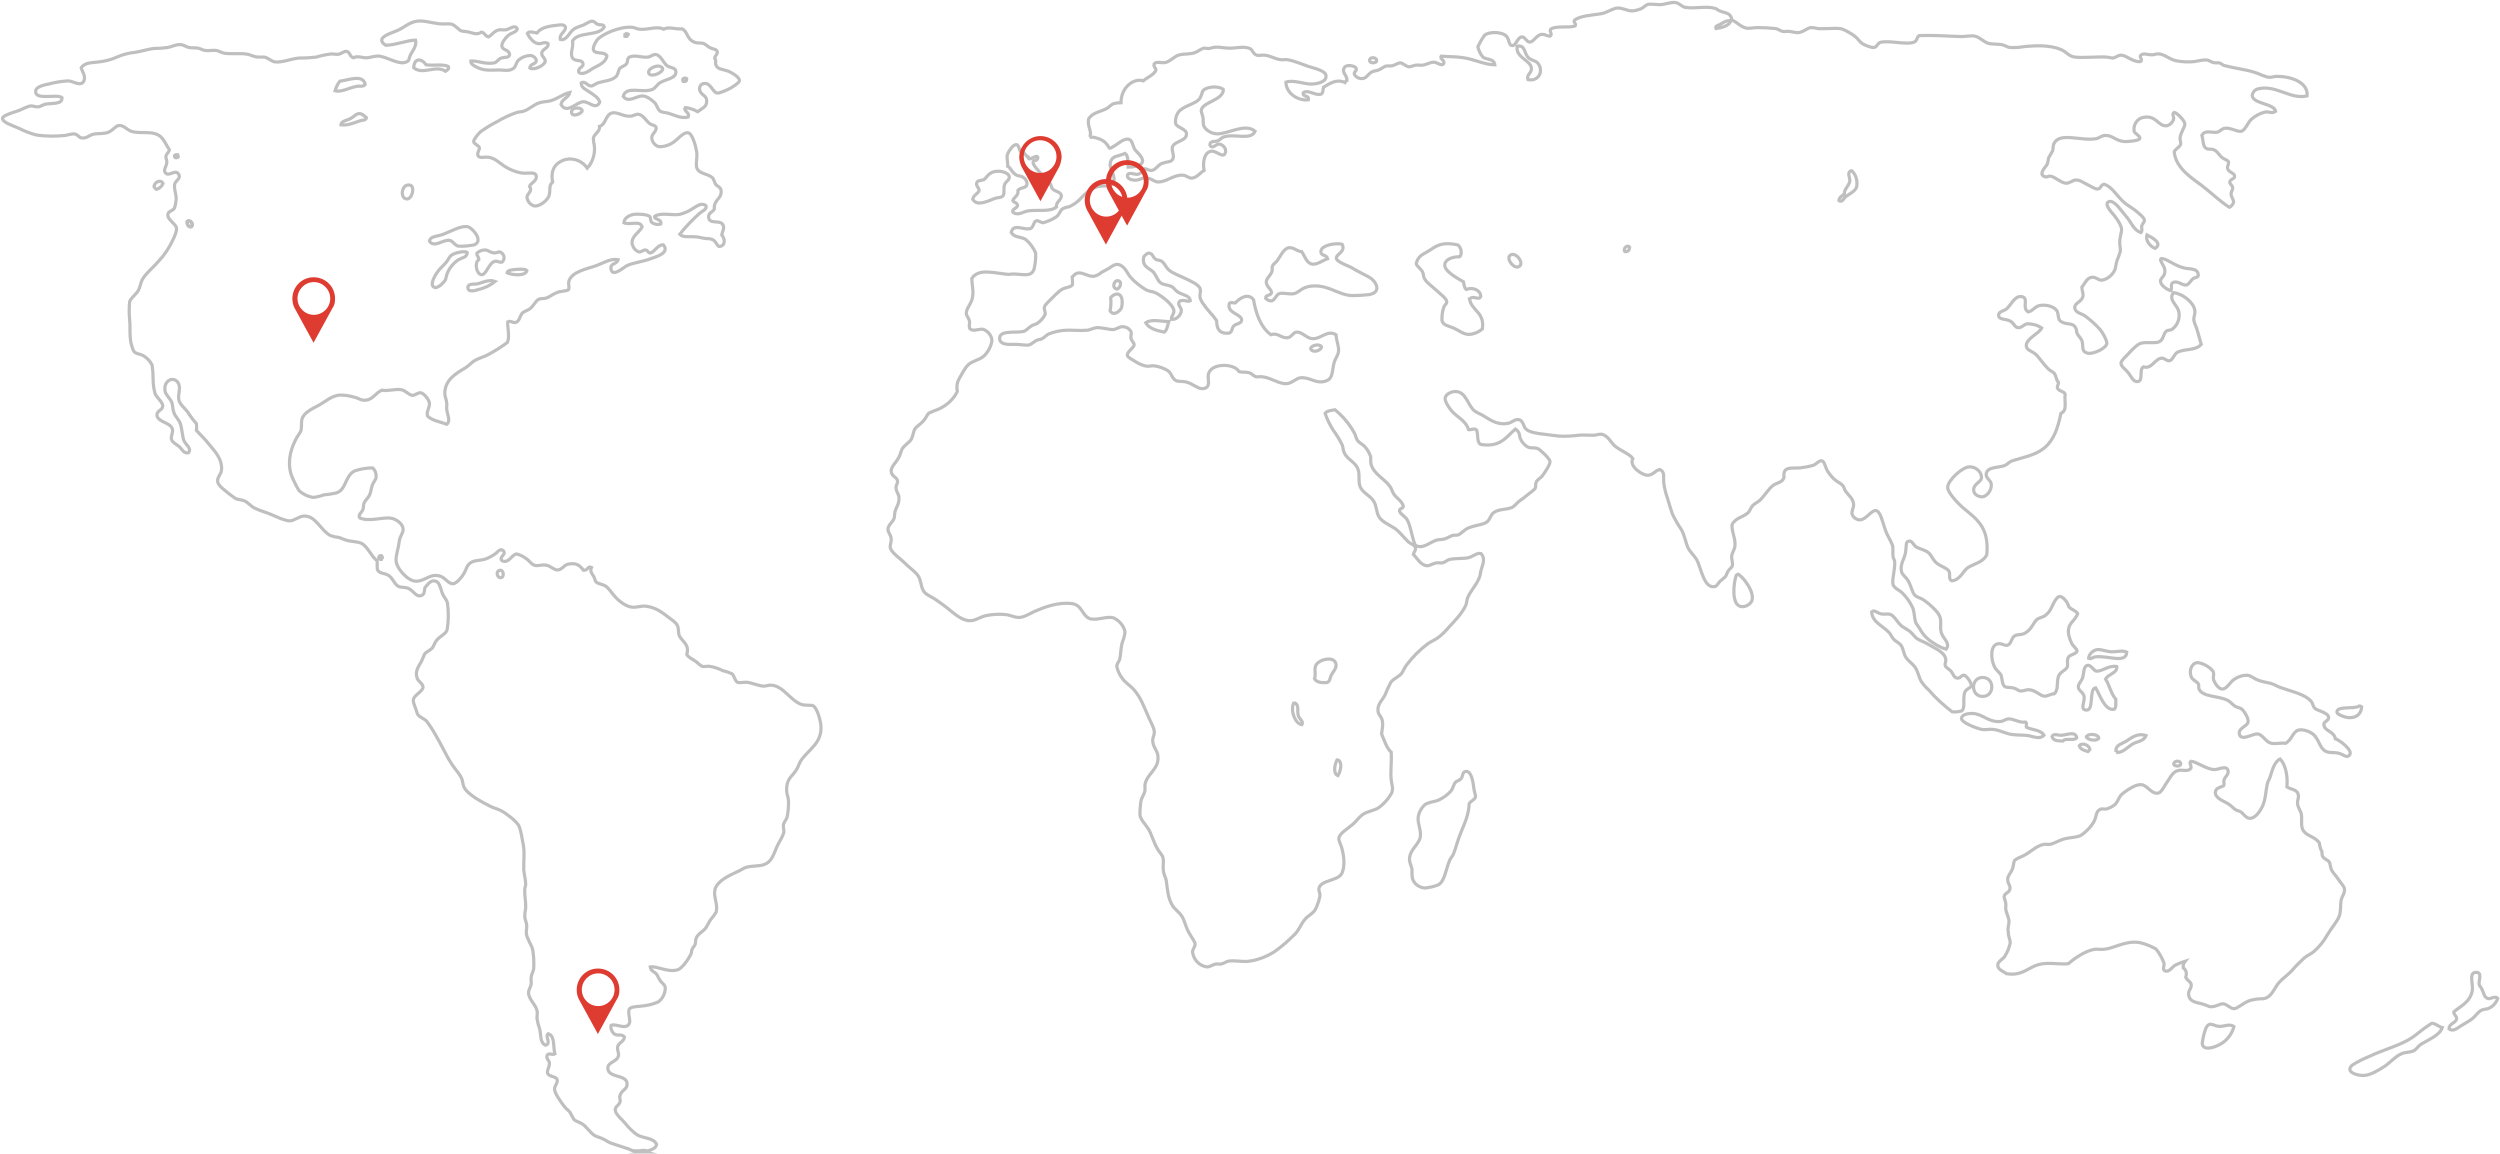 <?xml version="1.0" encoding="utf-8"?>
<!-- Generator: Adobe Illustrator 24.0.1, SVG Export Plug-In . SVG Version: 6.00 Build 0)  -->
<svg version="1.1" id="Layer_1" xmlns="http://www.w3.org/2000/svg" xmlns:xlink="http://www.w3.org/1999/xlink" x="0px" y="0px"
	 viewBox="0 0 779 359.5" style="enable-background:new 0 0 779 359.5;" xml:space="preserve">
<style type="text/css">
	.st0{opacity:0.5;}
	.st1{fill:none;stroke:#7F7F7F;stroke-miterlimit:10;}
	.st2{fill:#DF3C31;}
</style>
<g class="st0">
	<path class="st1" d="M775.5,311.2c0.9-0.1,2.1-0.9,2.8-0.1c-0.5,1.4-1.5,2.5-2.8,3.1c-0.6,0.3-1.4,0.2-2.1,0.5
		c-1.2,0.5-1.9,1.8-3,2.7s-2.4,1.5-3.5,2.2s-2.5,2-3.8,1c0.1-1.8,2-1.7,2.4-3.1c0-1-0.9-1.2-0.9-2.2c2.1-1.8,5.3-3.1,5.8-6.9
		c0.2-1.7-1.1-5.2,0.9-5.4c2.4-0.2,1,2.4,1.2,3.7c0.1,0.5,0.6,0.9,0.9,1.6C774.1,309.7,774,310.9,775.5,311.2z"/>
	<path class="st1" d="M761,320.2c-0.8,2.5-4.5,3.8-6.9,5.4c-0.7,0.5-1.3,1.6-2.2,1.9c-1.2,0.5-2.5,0.3-3.7,0.9
		c-2,0.9-3.5,2.8-5.2,3.9s-4.3,2.7-6.3,2.8c-2.2,0.2-6.3-1.2-3.6-3.3c1.6-1,3.2-1.8,4.9-2.5c4.3-2.1,10.2-3.6,13.8-6.1
		c2-1.5,3.8-3,5.7-4.2C758.3,318.4,759.9,320,761,320.2z"/>
	<path class="st1" d="M735.1,220c0.5-0.1,0.5,0.2,0.8,0.3c-0.2,2.1-1.5,3.5-4.2,3.3c-1.2-0.1-3.4-1-3.5-1.6
		C727.9,219.8,733.7,221.1,735.1,220z"/>
	<path class="st1" d="M727.7,230.2c1.1,0.3,5.9,3.7,4.3,5.2c-0.8,0.9-1.9-0.4-3.3-0.7c-1.8-0.4-3.2,0.1-4.5-0.9
		c-1.4-1.1-1.8-3.6-3.3-4.9c-1.2-1-2.7-1.5-4.2-1.5c-2.4,0.3-2.3,3-4.5,4.2c-2-0.2-3.3,0.4-4.8-0.1s-2.4-2.6-3.9-2.8
		s-5.1,2.4-5.7,0.1c-0.5-1.9,2.5-2.5,2.7-3.8s-1.2-3.3-1.8-3.9s-1.5-0.6-2.2-1s-1.4-1.3-2.2-1.8c-3.1-1.6-7.9-1-9.1-3.6
		c-0.2-0.5,0.1-1-0.2-1.6s-1.5-1.1-2-1.8c-1.1-1.8-0.3-4.5,1.5-4.8c1.6-0.2,4.9,1.8,5.2,3c0.2,0.6-0.1,1.4,0,2.1
		c0.2,0.9,1.5,3.1,2.7,3.1c1.5,0.1,2.5-2.3,3.9-3.1c1.2-0.8,2.5-1.2,3.9-1.2c1.3,0.1,2.1,1.1,3.6,1.6c1,0.4,2.4,0.6,3.6,0.9
		s2,0.9,3.1,1.3c3.6,1.3,7.8,2.1,9.7,4.4c0.5,0.6,0.5,1.6,1.2,2.2s4.1,1.3,4.2,2.7c0.1,1.1-1.4,1.2-1.5,2.2
		C724.2,227.9,727.2,227.7,727.7,230.2z"/>
	<path class="st1" d="M696.1,319.9c-0.6,2.1-1.9,4-3.8,5.2c-1.3,0.9-5.7,2.8-6.1,0.1c0.2-1.7,0.6-3.4,1.2-4.9
		c1.1-2.1,2.2-0.7,3.9-0.5S694.7,318.8,696.1,319.9z"/>
	<path class="st1" d="M684.4,102.1c0.6,1.8,1,3.6,1.5,5.2c-1.7,2-4.9,1.3-7.3,2.4c-1.1,0.5-1.5,2.4-2.5,2.7
		c-0.9,0.2-1.6-0.8-2.4-0.8c-2.2,0-3.2,3.6-5.8,2.7c-1.5,0.9,0.1,4.3-1.8,4.6c-1.3,0.2-2-1.5-2.8-2.6c-1-1.3-2.3-2-2.4-3
		s2.2-2.8,2.8-3.6c0.8-0.9,2.5-2.6,3.6-2.8c2-0.4,4,0.2,5.5-0.4c1.3-0.6,1.4-2.6,2.1-3.2s1.3-0.3,1.8-0.6c1.9-1.3,2.8-3.8,2.1-6
		c-0.5-1.7-3.3-3.5-1.5-5.5c2.7,0.3,6.2,2.9,6.6,5.5c0.2,1-0.4,2.1-0.3,3.1C683.8,100.7,684.1,101.4,684.4,102.1z"/>
	<path class="st1" d="M685,85.8c-0.3,0.8-1,0.6-1.6,1s-1.3,1.8-2.1,2c-1.2,0.2-2.5-1.2-3.8-0.9c-1.4,0.3-0.6,1.4-1,2.7
		c-1.2-0.3-3.2-1.6-3.3-3c0-0.9,1.1-1.4,1.3-2.4c0.4-1.7-0.7-2.6-1.3-4.2c0-0.2,0.1-0.3,0.2-0.4c1.5-0.3,4.3,2.4,7.6,3
		C683.1,83.9,684.9,83.7,685,85.8z"/>
	<path class="st1" d="M679.5,237.8c0.2,1.2-2,1.1-2.2,0.3C677.3,237.1,679.2,236.8,679.5,237.8z"/>
	<path class="st1" d="M669,73.2c1.5,0.8,5.1,2.6,2.5,4.2C670,76.8,668.4,74.9,669,73.2z"/>
	<path class="st1" d="M662.1,231.2c1.7-0.9,3.6-3,6.6-2c-0.7,1.9-2.9,1.8-4.3,2.7s-2.7,2.4-4.5,2.6c-0.1-0.3-0.3-0.5-0.6-0.6
		C659.3,232.2,660.9,231.9,662.1,231.2z"/>
	<path class="st1" d="M658.1,203.1c1.8,0,3.4-0.5,4.6,0.1c-0.2,3.8-6,0.9-9.9,1.5c-0.8,0.1-1.1,0.8-2,0.4c0.2-1.4,1.4-2.5,2.8-2.7
		C654.8,202.3,656.5,203.1,658.1,203.1z"/>
	<path class="st1" d="M659.6,207.7c0.2,2.1-2.7,2.3-3.5,3.9c1.2,1.9,1.7,4.6,3.2,6.3c-0.1,1.1,0.2,2.6-0.5,3.1
		c-3,0.6-4.6-4.8-5.8-6.7c-2.3,0.4-0.2,7.8-3.3,6.9c-1.5-0.4,0-2.6-0.3-4.2c-0.3-1.4-1.7-1.7-1.8-2.9c-0.1-0.9,1-1.9,1.3-2.8
		c0.5-1.4,0.2-4,1.8-4c0.8,0,1.9,1.7,2.4,1.8C654.9,209.4,657,207.2,659.6,207.7z"/>
	<path class="st1" d="M654,230c-0.6,1.1-3.6,0.6-3.9-0.4C650.7,228.4,653.8,228.7,654,230z"/>
	<path class="st1" d="M651.2,233.6c-0.2,0.2-0.4,0.4-0.6,0.6c-1.1-0.4-2.3-0.6-2.7-1.8C648.7,231.2,651.2,232.2,651.2,233.6z"/>
	<path class="st1" d="M647.1,229.9c-0.8,1.1-3.4-0.1-4.3,1c-1.6,0-3.1-0.1-3.4-1.4c0.5-1.1,1.9-0.3,3-0.4
		C644.2,229,646.7,227.7,647.1,229.9z"/>
	<path class="st1" d="M626,287.2c0-1.3-0.8-2.5-1-3.9c-0.1-0.5,0.1-1.2,0-1.8c-0.1-0.9-0.6-1.7-0.5-2.2c0.2-1,1.4-1.1,1.7-2
		c0.5-1.4-0.6-1.6-0.6-3.3c0-1.2,0.9-1.8,1.5-3.3c0.3-0.7,0.3-2,0.6-2.5s2-1.2,2.7-1.5c2.3-1.1,4.1-3.2,6.5-3.6
		c0.6-0.1,1.4,0.1,1.8,0c1.4-0.2,3.1-1.4,4.9-1.8s3.4-0.3,4.8-1c1.7-1.1,3.2-2.7,4.2-4.5c0.7-1.6,0.5-3,1.8-3.6
		c0.6-0.3,1.3,0,1.9-0.1c1-0.3,1.9-0.7,2.7-1.4c1-0.9,1.2-2.5,2.4-3.4c1.1-0.9,2.2-1.6,3.4-2.2c0.7-0.4,1.6-0.6,2.4-0.6
		c2.1,0.2,3.1,3.1,5.4,2.6c0.8-0.2,1.7-1.9,2.4-3c1.1-1.5,1.9-3.6,3.7-4c1.5-0.4,3.2,0.6,4-0.8c0.2-0.9-0.7-1.5,0-2.1
		c1.7,0.1,4.7,2.5,7.3,2.6c1.4,0,4.1-1.6,4.3,0.6c0.1,1-1.1,1.7-1.3,2.7c-0.2,0.7,0.3,1.1-0.2,1.8c-1.2,0.5-2.5,0.7-2.5,2.1
		c0,1.7,2.4,2.5,3.9,3.4c1,0.6,1.9,1.6,2.4,1.9s1.2,0.4,1.5,0.6c1,0.6,1.7,2.1,3,2.1c1.5,0,3-1.9,3.9-3.8c1-2.2,1-4.8,1.5-7
		c0.2-0.8,0.7-1.5,0.9-2.2c0.6-2,1.4-4.8,3.1-5.5c1.8,1.9,2.4,5.6,2.1,8.7c1.2,0.9,3.3,0.6,3.6,2.7c0.1,0.7-0.4,1.6-0.3,2.4
		c0.1,1.3,1,2.4,1.2,3.4c0.3,2-0.3,3.6,0.6,5.1c1.2,1.8,3.5,1.8,5,3.8c0.1,0.9,0.3,1.9,0.8,2.7c0.1,0.5,0,1.2,0.2,1.5
		c0.5,1,1.8,1.1,2.2,2c0.2,0.4,0.2,1.2,0.5,2c0.4,1.1,1.4,1.9,2.1,3s1.8,2.2,2,3c0.3,1.5-0.8,2.5-1,3.7c-0.3,1.5,0,3.4-0.6,5
		c-0.7,1.8-2.4,3.6-3.7,5.8c-1.1,2-2.5,3.7-4.2,5.2c-0.9,0.8-2.1,1.2-3,2c-1.4,1.3-2.7,2.6-3.9,4c-1.3,1.4-3,2.5-4,3.7
		c-1.5,1.8-2.3,4.7-4.9,5c-1.5,0-2.9,0.2-4.3,0.6c-2.2,0.9-3.7,2.5-4.8,2.5s-2.2-1.4-3.3-1.5s-2.1,0.9-3.9,0.9
		c-0.7,0-1.1-0.4-2.1-0.7c-2.1-0.7-4.5-0.6-4.8-3c-0.2-1.3,0.8-1.9,0.8-3s-1.2-1.4-1.7-2.4c0.3-1,0.3-2.3-0.8-3
		c-0.1-0.8,0.1-1.5,0.6-2.1c-1,0.3-2,0.7-3,1.2c-1.1,0.6-1.9,2.2-3.1,1.9c-1.2-0.4-0.3-1.6-0.5-2.5c-0.6-1.6-1.4-3.1-2.5-4.4
		c-1.6-0.9-3.3-1.6-5.1-2c-4.6-0.7-7.6,1.8-11.2,2.1c-0.9,0.1-2-0.1-2.8,0c-3,0.5-6.4,2.9-8.2,4.5c-3.1,0.3-6.2-0.6-9.4,0.3
		s-5,3.6-9.9,2.8c-1-0.8-2.7-1.2-2.7-2.7c0-1.1,1.7-1.9,2.2-2.7c0.8-1.3,1.4-2.7,1.7-4.2c0-1-0.7-2.2-0.6-3.4
		C625.5,289.2,626,288.2,626,287.2z"/>
	<path class="st1" d="M623.5,224.8c0.8-0.1,1.4-0.7,2.2-0.8c1.7-0.1,3.5,1.3,5.5,1c0.5,0.5,0.1,0.9,0.2,1.6c1.8,0.9,4.6,0.8,5.5,2.5
		c-1.3,1.4-3.3,0.4-4.9,0.1c-1.5-0.2-3.1-0.1-4.8-0.3c-2.1-0.2-4-1.4-6-1.6c-1.2-0.2-2.5,0.2-3.6,0c-1.3-0.2-6.4-2.1-6.4-3.4
		s2.3-1.8,4.3-1.5C618.2,222.9,620,225.2,623.5,224.8z"/>
	<path class="st1" d="M627.5,214.4c-1.1-0.3-2.2-0.1-2.7-0.4c-1-0.6-0.9-2.4-1.2-3.4s-1.6-1.6-2.2-3c-1-2-1.4-6.6,1.2-7
		c1-0.2,2.1,0.6,2.8,0.5c1.4-0.4,1.2-2.2,2.4-3c0.7-0.4,1.9-0.3,2.8-0.6c1-0.5,1.8-1.2,2.4-2.1c0.6-0.8,1.1-2,1.9-2.5
		s1.8-0.6,2.5-1.2c2-1.5,2-3.6,3.6-5.4c1.3-1.5,3.4,1.5,3.6,2.7c0.8,1,2.2,1.2,2.8,2.2c-0.9,2.6-3.4,2.9-2.8,6.6
		c0.2,0.9,0.5,1.7,0.9,2.6c0.4,0.9,1.7,1.8,1.7,2.4c-0.1,1.1-2.4,1.1-2.8,2.2s0,1.2-0.2,2.8c-0.6,1.2-2.3,1.5-2.8,3
		c-0.6,1.8,0.1,4.1-1.3,5.4c-1-0.1-2.1,0.9-3.3,0.7s-2.6-1.9-4.7-2c-0.8,0-1.7,0.5-2.5,0.4C629,215.3,628.5,214.7,627.5,214.4z"/>
	<path class="st1" d="M617.8,211.1c3.8,0,3.8,5.9,0,5.9S614,211.1,617.8,211.1z"/>
	<path class="st1" d="M612.2,210.4c1,0.8,1.7,1.8,2.1,3c0,1.1-1.6,1-2.1,2.4c-0.7,2.2,0.3,4.6-0.9,5.7c-1,0.3-2,0.4-3,0.3
		c-2.6-2-5.1-4.2-7.2-6.7c-0.9-0.8-1.7-1.7-2.4-2.7c-0.8-1.4-1-3-1.9-4.4c-0.8-1.2-2.2-2-3-3.3c-0.6-1-0.7-2.4-1.3-3.4
		s-1.7-1.3-2.4-2.1c-0.5-0.5-0.8-1.2-1.2-1.8c-1.9-2.3-5.5-3.4-5.7-6.7c0.8-0.9,1.6,0.3,3,0.6c0.9,0.2,2-0.1,2.7,0.1
		c1.4,0.4,2.3,2.6,3.7,3.7c0.8,0.6,1.9,1.1,2.7,1.8s1.5,1.8,2.2,2.2c1,0.6,2.3,1,3.6,1.8c1.7,1.1,4.8,2.2,5.2,4.5
		c0.1,0.6-0.3,1.5-0.2,1.9c0.2,0.8,1.2,1.1,1.8,1.8c0.7,0.8,0.9,2.1,2,2.2S611.1,210.2,612.2,210.4z"/>
	<path class="st1" d="M541.5,178.9c1.3,0.4,5.6,5.7,4.3,8.5c-0.7,1.1-2,1.8-3.3,1.6c-3-0.5-2.4-7.1-1.5-9.7
		C541.2,179.2,541.3,179,541.5,178.9z"/>
	<path class="st1" d="M441.9,254.7c0.2-1.5,0.9-2.8,2-3.9c1.4-1,3.2-0.9,4.6-1.6c1.4-0.7,2.6-1.6,3.6-2.7c0.7-0.9,0.8-2,1.4-2.7
		c0.4-0.5,1.3-0.6,1.8-1.2s0.3-1.5,1-2.1c2.1-0.9,2.7,2.9,3,5.5c0.2,0.7,0.3,1.4,0.5,2.1c-0.2,1.2-1.5,1.4-2,2.3
		c-0.1,3.3-1.4,6.1-2.5,8.8c-1,2.3-1.6,4.9-2.4,6.9c-0.3,0.7-0.9,1.3-1.2,2c-1.1,2.5-1.5,6.5-3.5,7.6c-1.3,0.5-2.8,0.9-4.2,1
		c-1.8-0.1-3.4-1.3-3.9-3c-0.1-0.9-0.2-1.8-0.1-2.7c-0.2-1.2-0.9-2.2-0.8-3.6c0.3-3,3.3-4.5,3.4-7
		C442.8,258.5,441.7,256.6,441.9,254.7z"/>
	<path class="st1" d="M369.7,41.6c0.2,2.5-3.8,2.2-4.4,4.3c-0.2,1,0.5,2.3,0.3,3.2c-0.3,1.6-1.8,1.1-3.7,1.9c-1,0.4-1.9,2-3,2.1
		s-1.6-0.6-2.2-0.5c-1,0.2-0.7,1.4-2.1,1.7c-1.1,0.2-3.2-1-3.3,0.5c-0.1,1,1.8,1.5,3,1.3c0.9-0.1,1.6-0.7,2.5-0.7
		c1.8,0,2.9,1.3,4,1.3c2.6,0.1,5.1-2.4,7.8-2.1c1.2,0.1,1.9,1,2.8,0.9c1.5-0.1,2.7-1.8,3.8-2.4c-0.5-2.5,0-5.8,2.4-6
		c1.6-0.1,4,2.8,4.3,0c0.1-1.2-1.3-2.3-2.2-2.2s-2,1.7-2.7,0.3c0-1.4,1.5-1,2.4-1.3c0.6-0.2,1.1-0.9,1.8-1.2
		c3.6-1.2,8.5,1.2,9.9-1.8c-3.2-2.7-8.5,1-12.1,0.8c-1.5-0.1-3.5-1.2-4-2.7c-0.1-0.7-0.1-1.3-0.1-2c-0.1-1-0.6-2-0.6-2.5
		c0.1-2.7,6.9-3.2,6.9-6.6c-1.3-1.2-5.1-1-6.3,0.3c-0.4,0.5-0.4,1.4-1,2.4c-1.3,2-5.7,2.3-7,4.8c-0.5,0.9-0.7,2-0.6,3
		C366.5,39.7,369.6,40.1,369.7,41.6z"/>
	<path class="st1" d="M334.1,188.1c-4.3-0.6-8.7,1.1-11.7,2.4c-1.7,0.8-3.4,1.9-4.9,1.9s-2.8-0.8-4.2-0.9c-2-0.2-3.9-0.1-5.9,0.3
		c-1.7,0.3-3.3,1.5-4.8,1.6c-2.9,0.2-5.7-2.6-7.5-4c-1.1-0.9-2.2-1.6-3.3-2.4s-2.6-1.4-3.5-2.2c-1.2-1.1-1.2-3.1-1.8-4.6
		c-0.7-1.8-3-3.1-4.6-4.8c-1.3-1.3-4.2-3.2-4.5-4.8c-0.1-0.8,0.4-1.8,0.3-2.7c-0.1-1.3-1.1-2.1-1-3c0-1.3,1.6-2.3,1.9-3.4
		c0.2-0.6,0.1-1.4,0.3-2.1c0.4-1.5,1.4-2.4,1.2-4.6c-0.1-0.9-0.9-1.7-0.9-2.9c0-0.8,0.5-1.2,0.5-1.9c-0.1-1.3-1.8-1.5-2-3
		s1.5-2.8,2.4-4.5c0.4-0.8,0.7-2,1-2.6c0.8-1.3,2.2-1.9,2.9-3.1c0.5-0.9,0.6-2.3,1-3c0.5-0.9,1.6-1.4,2.7-2.6c0.9-1,1.2-2.1,1.8-2.5
		c0.9-0.4,1.8-0.8,2.7-1.1c2.6-1.1,4.8-3,6.1-5.6c-0.4-2.4,0.2-3.4,1.2-5.1s1.6-3,3.1-3.9c1.9-1,3.6-1.2,4.9-3.1
		c0.8-1.1,1.4-2.4,1.6-3.7c-0.1-1.7-1.3-3.1-2.8-3.6c-1.4-0.2-3.4,1-4.2-0.4c-0.2-0.5,0.1-1.6,0-2.1c-0.2-1-1-1.7-1-2.4
		c-0.1-1.4,1.4-2.9,1.8-4.5c0.6-2.2,0-3.9-0.1-6.4c2.1-3.3,6.8-1.7,11.4-1.3c0.7,0,1.5-0.2,2.2-0.1c2.8,0.1,4.9,0.9,5.8-1.5
		c0.4-1.7,0.6-3.4,0.5-5.1c-0.7-1.6-1.8-3.1-3.1-4.2c-1.5-0.9-3.6-0.5-4.5-2.2c0.7-3,4-0.5,6-1.2c1-0.4,0.9-2.1,1.8-2.4
		c0.6-0.2,1.4,0.6,2.2,0.6c1.4-0.4,2.8-1,4-1.8c1-0.7,1.2-2,2.1-2.6c0.6-0.3,1.3-0.5,2-0.6c1.4-0.6,2.7-1.6,3.7-2.7
		c1.2-1.5,3.8-3.3,5.3-3.6c2-0.4,4.5,0.4,4.9-1.8s-1.8-3.7-1-6c0.6-1.8,2.2-1.5,4.5-2.5c1.1,0.8,0.8,3,0.9,4.3
		c1.4,0,4.2-0.4,4.5-1.7c0.3-1.5-2-3.1-2.5-4s-0.7-2.8-1.8-3c-1.8-0.4-3.6,1.9-5.8,2.8c-0.5,0.2-0.6-2-3.6-3s-2,0-2.4-0.5
		c-0.5-0.7,0-0.5-0.1-1.4c-0.2-1.2-0.9-2.5-0.6-4.2c1.1-2,3.8-2.3,5.7-3.3c0.7-0.4,1.3-1.2,2.1-1.5c0.8-0.2,1.5-0.3,2.3-0.3
		c0-4.8,4-7.8,7-6.8c0.3-0.3-0.4,0.2,0-0.1c1.3-1,3-1.7,3.8-3c0.4-0.8-0.7-1-0.5-2.1c0.5-1,2.4-0.3,3.4-0.5c1.5-0.2,2.9-2,4.5-2.4
		s3.5-0.1,5.1-0.8c0.9-0.4,1.8-1.2,2.7-1.3c0.3,0,1.2,0.2,1.6,0.1s1.2-0.4,2-0.4c1.1-0.1,2.5,0.3,3.9,0.3c2.4,0.1,4.6-0.7,6.6,0.1
		c1,0.4,0.9,1.6,2.2,2.1c0.7,0.2,1.6-0.1,2.5,0c1.5,0.1,3,1.1,4.9,1.4c0.7,0.1,1.4-0.1,2.1,0c2.1,0.3,4.5,1.4,6.6,2.1
		c1.8,0.6,5.5,1.3,5.5,3c0.1,2-3.2,2.5-4.6,2.5c-2.4,0-5.5-1.4-7.9-0.6c0,3.4,3.7,5.9,7,5.5c0.3-1.6-1.9-0.7-1.6-2.2
		c1.5-1.1,3.3,0.8,5.4,0.5c0.8-0.2,0.7-1.4,0.9-2.2c1.8-1.1,4-2.7,6.7-1.5c0.1-0.3,0.3-0.5,0.6-0.6c0.2-1.6-1.8-2.5-0.8-4
		c0.5-1.1,3.3-0.7,3.7,0.2c0.2,1-0.7,0.9-0.6,1.8c0.4,0.9,1.4,1.4,2.4,1.4c1.5-0.1,1.8-1.4,3.1-2.1c0.5-0.3,1.4-0.3,2.1-0.6
		s1.6-1,2.2-1.2c0.5-0.1,1.2,0,2-0.1c0.9-0.2,1.8-0.9,2.5-0.9c0.9,0,1.5,1,2.7,1.2c0.6,0.1,1.3-0.4,2.2-0.5c0.7-0.1,1.5,0.1,2.1,0
		c1.4-0.2,2.4-1,3.6-0.9c0.8,0,2.3,1.2,2.8,0.6c1-1-1.3-1.7-0.6-2.5c2.3,0.2,4.7,0.1,7,0.5c3.4,0.5,6.6,2.2,9.7,2.2
		c-0.3-2.1-2.7-1.5-3.7-2.4c-0.8-0.9-1.3-2-1.6-3.2c0.6-1.3,1.3-2.5,2.1-3.6c1.3-1.2,5.6-1.2,6.9,0.4c0.9,1.1,0.6,2.9,1.8,2.8
		c1.1,0,1.6-2.6,2.9-2.7c1-0.1,1.5,1.7,2.5,1.6c1.2,0,2.1-2.3,3.8-2.4c0.9,0,1.2,0.4,2.5,0.6c0.9-0.6-0.3-1.4,0.2-2.2
		c1.7-1.2,5.5-0.3,7.6-1c0.6-0.7-0.8-1.2-0.1-1.9c1.9-1.3,5-1.4,8.1-1.9c1.9-0.3,3.7-1.7,5.2-1.8s3.1,0.9,4.5,0.9
		c0.9,0,1.8-0.3,2.7-0.6c0.8-0.3,1.4-1.1,2.2-1.4c1.3-0.3,3,0.2,4.5,0s3-0.8,4.2-0.6s2,1.3,3,1.5c3.2,0.5,6.4-0.5,9.3,0.3
		c0.5,0.1,1,0.7,1.7,0.9c1.9,0.7,3.2,0.5,3.6,2.8c1.5,0.5,2.4,1.9,4.2,2.4c1.2,0.3,2.4-0.1,3.8-0.1c1.9,0,3.7,0.1,5.5,0.3
		c0.9,0.1,1.6,0.8,2.4,0.9c0.6,0.1,1.4-0.1,2.1,0c0.8,0.2,1.7,0.3,2.5,0.4c1.6-0.1,2.8-1.4,4-1.6c0.8,0,1.5,0.1,2.2,0.3
		c2.5,0.2,5.4-0.3,7.5,0.1c1.5,0.6,2.9,1.4,4.2,2.4c0.9,0.7,1.4,1.7,2.2,2.2s2.8,1.3,3.6,1.2c1-0.1,1-1.2,2-1.6
		c3-0.7,8.2,0.9,10.6-0.1c0.9-0.4,0.7-1.4,1.5-2c4.5-0.2,9,0.2,13.2,0.3c1.5,0,3-0.4,4.3-0.1s2.6,1.7,4,2.2c1,0.3,2.7,0.2,4.2,0.4
		c1,0.2,1.8,0.8,2.5,0.9c1.6,0.1,3.1,0,4.7-0.3c3.4-0.3,7.8-0.5,11.2,0.9c1.8,0.7,2.5,2.2,4.5,2.4c2.8,0.3,7.1-0.2,9.9,0
		c0.6,0.1,1.2,0.2,1.8,0.3c1-0.1,1.5-0.9,2.7-0.9c1.5,0,3.8,2.3,6,2c0.9-0.6-0.7-1.5,0.2-2.1s2,0,3.3,0c0.7,0,1.6-0.4,2.2-0.3
		c1.7,0.1,3.2,1.6,5.2,2.1c1.9,0.4,3.9,0.5,5.8,0.3c1.4-0.2,2.7-0.6,4-0.5c0.7,0.1,1.2,0.6,2,0.8s1.3,0,1.8,0.1s1,0.6,1.5,0.8
		c2.8,0.8,6.5,1.2,9.4,2.1c1.7,0.5,3.5,1.6,4.9,1.6c0.7,0,1.3-0.3,2.2-0.3c4.5,0,9.8,1.9,9.4,6.1c-5.3,1.2-9.7-3.6-15.3-2.2
		c-1,0.2-1.7,1.1-1.8,2.1c0.2,2.6,6.8,2.4,7.3,4.9c-1.1,0.8-2.3,0-3.2,0.2c-1.7,0.4-3.2,1.2-4.5,2.4c-1,1-1.9,3.4-3,3.6
		c-1.3,0.3-3.4-1.3-5.4-0.9c-0.7,0.2-1.5,1.1-2.1,1.2c-1.7,0.3-3.8-0.9-4.8,1c0.5,1.4,0.2,3.3,1.3,4c0.7,0.5,1.7,0.1,2.5,0.5
		c1,0.4,1.6,1.7,2.5,2.4c0.7,0.6,1.5,0.6,2,1.3c0.1,1.1-0.4,1.2-0.3,2c0.2,1.3,2.2,1.5,2.2,2.4c0.1,1.1-1.2,0.8-1.5,1.9
		c-0.1,0.7,0.8,0.9,0.9,1.8c0.1,0.6-0.5,1.2-0.5,2c0.1,1,0.8,1.7,0.8,2.5c-0.2,0.7-0.7,1.3-1.3,1.6c-2.9-1.8-5.5-4.4-8.5-6.7
		s-8.2-5.4-8.7-10.5c0-0.8,1.7-1.4,2-2.5c0.1-0.5-0.2-1.1-0.2-1.8c0.1-1.8,1.6-3.5,1.5-4.5s-2.2-3.3-3.3-3.6c-0.9,0.5,0,1.4-0.2,2.1
		c-0.3,1.1-1.2,1.9-2.2,2.1c-2.8,0.2-3.2-3.7-7.7-2.5c-1.7,0.6-2.7,2.4-2.4,4.2c0.1,0.7,1.9,1.4,1.8,2.2s-4.1,1.1-5,1
		c-2.4-0.2-3.7-2-5.8-1.9c-1.1,0-2,0.9-2.8,1c-4.7,0.9-11.7-2.3-13.3,1.8c-0.2,0.6-0.1,1.3-0.3,2c-0.4,0.7-0.8,1.4-1.2,2.1
		c-0.2,0.5-0.2,1.4-0.5,2.1s-3.1,3.2-0.6,3.9c0.6,0.2,0.9-0.3,1.7-0.2c1.3,0.2,3.4,2.2,4.9,2.2c0.9,0,2.2-1,2.8-1
		c1.4-0.1,2.4,0.8,3.5,1.3s2.5,1.5,3.3,1.5c1.4-0.1,0.7-1,2.1-1.5c2.6,0.8,3.8,3.5,6.3,5.7c0.9,0.8,2.2,1.5,3.5,2.5
		c0.7,0.6,2.8,2.2,2.8,3s-0.6,1-0.8,1.7c-0.2,0.9,0.3,1.6-0.3,2.2c-2.4-0.9-2.9-3.2-4.7-5.2c-0.6-0.7-1.3-1.6-2.2-2.7
		c-0.4-0.5-2-2.2-3-1.8c-1.9,0.7,1,3.6,1.5,4.2c1,1.3,2.3,3.1,2.4,4.5c0,0.9-0.6,2.5-0.6,4c0,1,0.3,2,0.2,2.8c-0.3,1-0.6,1.9-1,2.8
		c-0.4,1.1-0.4,2.4-0.8,3.2c-0.8,1.5-2.2,2.7-3.9,3c-1.2,0.1-1.8-1-3-0.9c-1.8,0.1-2.2,1.8-3.3,3.1c0.1,1.5,0.6,2,0.3,3
		c-0.4,1.6-2.6,1.9-2.5,3.4s2,1.8,3,2.4c1.8,1.3,3.5,2.8,5,4.5c0.8,1.1,2,3.1,2,4.2c-0.1,1.5-4.4,3.6-6.2,3s-1.1-2.1-1.5-3.6
		c-0.3-1.1-1.2-1.6-1.6-2.6c-0.2-0.5-0.1-1.2-0.5-1.8c-0.9-1.5-2.5-0.7-4.3-1.7c-1.2-0.6-0.9-1.9-1.3-3.1c-0.6-1.6-3.4-2.4-5.5-2
		c-1.6,0.3-2.1,1.7-3.6,2c-2.2-1.3,0.5-4.5-2.2-4.8c-2.1-0.2-3.4,3-4.6,3.9c-0.8,0.6-2.3,0.8-2.4,1.7c-0.2,1.7,1.8,1.3,3.3,1.9
		s1.6,2.2,2.8,2.2c1.1,0.1,1.8-1.1,2.8-1.2c1.6,0,3.2,0.4,4.5,1.3c-0.8,1.8-4.8,3.2-4.8,5.5c0,1.4,1.6,1.6,2.8,2.6
		c1,0.8,2.4,3,3.9,4.5c0.6,0.7,1.7,1.1,2,1.5c0.7,1,0.6,2.2,1.3,2.8c0.1,0.8-0.4,1-0.3,1.8c0.4,1.1,2,0.9,2.4,1.9
		c-0.3,2.6,0.8,5-1.3,6c-1,4.6-2.1,8.2-5.2,10.8c-2.8,2.3-6.6,2.9-10,4c-0.9,0.3-1.6,1.2-2.4,1.5c-2,0.7-5.5,0.3-5.7,2.7
		c-0.1,1.2,1.5,1.9,1.6,3.1c0.2,1.9-1.5,3.8-2.7,3.9c-0.9,0.1-2.8-0.5-2.8-2.1c-0.1-1.8,2.2-2.5,2.4-3.6c0.3-1.9-1.7-3.8-3.9-3.6
		c-2,0.1-6.5,4.1-6.6,6.3c-0.1,1.6,3.2,5,4.3,6c4.2,3.7,8.7,5.9,7.9,15c-1,2.3-3.7,2.8-5.8,4c-1.6,1-2.4,3.9-5.1,4.2
		c-1.1-0.4-0.5-2.1-0.8-2.8c-0.4-1.1-2.5-1.6-3.9-2.7c-1.1-0.9-1.6-2.3-2.4-3.1c-1-1-2.6-1.2-3.9-1.9c-0.8-0.4-1.4-2-2.2-1.9
		c-1.3,0.1-0.9,1.3-1.2,3.4s-1.8,3.7-1.3,6.1c0.2,1,1.5,1.8,2.1,2.9c1,1.7,1.2,3.7,2.2,4.6c0.7,0.6,1.9,0.8,2.7,1.4
		c1.6,1.1,4.4,3.6,4.9,5c0.7,1.6,0,3.4,0.5,5.1c0.5,1.9,3,3.3,1.5,5.2c-1.4-0.4-2.7-1.1-3.9-1.9c-1.8-1.1-3.3-2.6-4.3-4.5
		c-0.4-0.6-0.8-1.2-1.2-1.8c-0.5-1.3-0.4-2.9-0.9-4.5c-0.8-1.8-1.9-3.4-3.3-4.8c-1-1-2.9-1.6-3-3c-0.1-2,0.7-4.4,0.6-6.7
		c0-0.5-0.4-1-0.5-1.6c-0.2-1.1,0.1-2.6-0.2-3.6c-0.4-0.9-0.8-1.8-1.3-2.7s-0.9-1.9-1.2-2.9c-0.6-1.7-1.3-5.1-2.7-5.2
		s-3,2.8-4.9,2.9c-1.1,0-2.1-0.7-2.5-1.8c-0.2-0.9,0.5-1.9,0.5-2.9c-0.1-2-1.5-2.8-2.5-4.2c-0.4-0.6-0.5-1.4-0.9-1.8
		c-0.7-0.8-2-1.3-2.8-2.1s-1.5-1.7-2.1-2.7c-0.6-1.2-0.8-2.7-1.6-2.9s-1.8,1.1-2.7,1.4c-1.3,0.4-2.6,0.6-4,0.8c-3,0.2-5.5-0.6-5.1,3
		c-0.5,1.6-2.2,1.6-3.3,2.4c-1.4,1-2.5,2.9-4,4.5c-0.8,0.8-1.9,1.2-2.5,1.9s-0.8,1.5-1.3,2.1c-1.6,1.5-4,1.6-5.1,3.8
		c-0.1,2.5,1.2,4.4,0.9,6.7c-0.1,1.1-0.9,2-1,3.1c-0.1,1,0.4,2,0.2,3c-0.1,0.5-0.7,0.8-1.2,1.5s-0.6,1.4-0.9,1.8
		c-0.5,0.6-1.3,1.1-1.8,1.6c-0.8,0.9-0.9,1.5-1.7,1.6c-3.3,0.5-4.1-5.8-5.5-8.4c-0.7-1.2-2-2.3-2.7-3.7c-0.8-1.7-1-3.8-2.1-5.7
		c-1.1-1.6-2-3.2-2.8-4.9c-0.5-1.4-1-3.2-1.5-4.8c-0.6-1.7-1-3.4-1.2-5.1c-0.1-1.9,0.4-3.1-1.2-3.9c-1.5,0.3-2.1,1.8-3.8,1.8
		s-5.9-2.8-4.6-5.2c-1-1.5-3.7-2.3-5.7-4c-1.1-1-2.2-3.4-4.2-3.6c-0.6,0-1.2,0.1-1.8,0.3c-1.3,0.1-3.5-0.1-5,0
		c-2.1,0.3-4.2,0.4-6.3,0.3c-1.5-0.2-3.3-0.4-4.8-0.6c-1.9-0.2-4.5-0.6-5.5-1.6c-0.7-0.6-0.9-2.6-2.1-2.9c-1.4-0.3-2.1,0.8-3.4,1.1
		c-2.8,0.6-5-0.6-6.9-1.8c-1.3-0.9-2.5-1.3-3.4-1.9c-2.3-1.5-2.7-6.1-6.1-6.2c-1.2,0-3.1,0.7-3.3,2.1c-0.1,1,1.1,2.7,1.6,3.4
		c1.7,2.4,4.8,3.3,5.7,6.4c0.6,0.2,1.9-0.6,2.5,0.1c0.6,1.4,0,3.9,1.3,4.5c6.2,1,8-2.4,10.8-4.8c1.6,1.1,1.1,2,1.6,3.1
		s1.4,2.1,2.5,2.6c0.8,0.3,1.7,0,2.9,0.4c0.7,0.3,3.7,3.1,3.8,4s-1.9,3.9-2.5,4.6s-1.5,1.1-1.8,1.8s-0.1,1.6-0.3,1.9
		c-0.3,0.6-1.6,1.4-2.4,2.1c-0.8,0.7-1.7,1.3-2.5,1.9c-1,0.7-1.5,1.7-2.5,2.1c-2,0.7-3.9,0.4-5.5,1.5c-1.1,0.7-1.1,2.3-2.4,3.1
		s-3.7,0.9-5.7,1.8c-1.3,0.6-2,1.7-3.1,2.1c-0.5,0.2-1,0-1.5,0.1c-1,0.3-1.9,1-2.9,1.2c-0.7,0.2-1.5,0.1-2.2,0.3
		c-2.3,0.7-4.4,3-6.7,1.6c-1.1-2.5-1.3-5.7-2.5-7.9c-0.6-1.1-1.9-1.5-2.4-2.7c-0.1-1,1.1-0.7,1.2-1.5c-0.4-1.6-1.9-2.4-2.9-3.7
		c-0.5-0.7-0.7-1.6-1.2-2.4c-1.8-2.6-5.3-4-6-7.2c-0.2-0.9,0-1.6-0.1-2.2c-0.4-1.2-1-2.2-1.8-3.1c-0.6-0.7-1.7-1.1-2.4-2.1
		c-0.4-0.6-0.5-1.6-0.9-2.2c-1.5-2.8-3.6-5.2-6-7.2c-1.2,0.2-2.5,0.3-3.1,1.1c0.6,1.8,1.5,3.6,2.5,5.2c1.1,1.5,2.1,3.1,2.9,4.8
		c0.2,0.6,0.2,1.4,0.5,2.1c0.9,2.4,3.9,3.1,4.5,5.8c0.4,1.8-0.1,3.1,0.5,4.9s3.1,2.8,4.2,4.5c0.9,1.4,0.9,3.3,1.5,4.6
		c0.9,1.9,3.4,2.8,5.2,4c1.6,1.2,2.8,2.9,4.2,4.2c0.8,0.7,1.9,0.9,2.1,1.6c0.3,1-0.4,1.4-0.6,2.2c1.1,1.2,2.3,3.4,4.2,3.6
		c0.8,0.1,1.8-0.7,3-0.9c0.6-0.1,1.3,0.1,1.8,0c0.8-0.1,1.5-0.9,2.4-1.1c1.5-0.3,3.3-0.2,5.2-0.4s3.1-1.8,4.5-1.4
		c1.5,1.7,0.4,3.6,0,5.2c-0.2,0.6-0.2,1.2-0.3,1.6c-0.8,2.7-2.9,4.6-3.9,7c-0.3,0.7-0.2,1.6-0.6,2.4c-1.1,2.4-3.4,4.8-5.2,6.7
		c-0.9,1.1-1.9,2.1-3,3s-2.4,1.4-3.6,2.2c-2.5,1.9-4.7,4.1-6.6,6.6c-0.7,0.9-1,1.9-1.6,2.7c-1,1.1-2.5,1.6-3.3,2.7
		c-0.7,1.3-1.3,2.6-1.8,3.9c-0.8,1.7-2.5,2.9-2.2,5.2c0.1,0.9,0.9,1.5,1.2,2.4c0.5,1.6,0.1,2.9-0.1,4.6c0.9,2.1,1.5,4.3,3,5.7
		c0.2,3-0.3,6,0,8.5c0.1,1.6,0.8,2.8,0.1,4.3c-1,1.8-2.4,3.3-4,4.5c-1.4,0.9-3.6,1.1-5.1,2.2c-1.1,0.8-1.9,2.1-3,3
		c-1.8,1.5-4.2,2.9-4.3,4.3c-0.1,0.9,0.7,2.2,0.9,3c0.6,2.2,1.1,5.4,0.1,7.8c-1.1,2.6-6.6,2.1-7.2,4.8c-0.2,0.8,0.4,1.5,0.3,2.4
		c-0.3,1.5-0.8,3-1.5,4.3c-0.7,1.2-2.2,1.8-3.1,2.9c-1.2,1.3-1.8,3.2-3.1,4.6c-2,2-4.1,3.9-6.4,5.5c-2.6,1.7-5.6,2.8-8.7,3.1
		c-1.8,0.1-3.8-0.4-5.7-0.1c-0.7,0.1-1.5,0.8-2.4,0.9c-0.5,0.1-1.1-0.1-1.6,0c-0.9,0.2-1.8,0.9-2.7,0.9c-2.4-0.3-4.2-2.3-4.5-4.6
		c0-0.9,0.8-1.7,0.8-2.5s-1.2-2.2-2.1-3.9s-1.2-3.6-2.1-4.9s-2.2-2.1-2.9-3.3c-1.4-2.3-1.5-5-1.9-7.8c-0.2-0.9-0.8-1.9-0.9-3
		c-0.2-1.4,0.2-2.9-0.1-4c-0.2-0.9-1.2-1.8-1.8-2.9c-1.1-1.9-1.8-4.5-2.7-6s-2.5-2.9-2.7-4.5c0-1.4,0.1-2.8,0.3-4.2
		c0.2-1.1,0.9-1.9,1.2-3c0.2-0.7,0-1.6,0.1-2.4c0.8-3.4,4.5-4.7,4-8.8c-0.2-1.8-1.5-2.6-1.6-4.6c-0.1-0.9,0.5-1.8,0.5-2.7
		c0-1.3-1.1-3.1-1.6-4.3c-1.5-3.3-2.5-6.3-4.6-8.8c-1.2-1.4-2.8-2.3-3.7-3.6c-0.9-1.1-1.5-2.4-1.8-3.8c0-0.9,0.6-1.4,0.9-2.2
		c0.3-1.1,0.3-3.2,0.7-4.9c0.2-0.8,1.1-2.7,0.9-4c-0.5-1.8-1.8-3.3-3.6-4.1c-2.1-0.5-4.2,0.7-6.9,0.4
		C337.2,192.3,337.4,188.6,334.1,188.1z"/>
	<path class="st1" d="M416.9,241.7c0.7-1.1,1.6-4.2,0-4.9h-0.3C416,238,415.2,241,416.9,241.7z"/>
	<path class="st1" d="M414.8,210.4c0.5-1,1.7-2.1,1.5-3.4c-0.4-2.9-5.8-1.5-6.4,0.6c-0.4,1.4,0.2,2.5-0.3,3.9
		c0.6,1.1,2.1,1.3,3.9,1.2C414.5,212.2,414.4,211.3,414.8,210.4z"/>
	<path class="st1" d="M405.7,225.8c0.6-1.1-1-1.8-1.2-3c-0.3-1.4,0.3-3-0.9-3.7h-0.5C402,221.5,403.6,225.6,405.7,225.8z"/>
	<path class="st1" d="M507.8,77.1c-0.6-1.1-2.2,0.3-1.5,1.3C507.4,78.5,507.7,77.9,507.8,77.1z"/>
	<path class="st1" d="M472.9,83.2c2.4-0.5,0-4.3-1.8-3.9C468.8,79.9,471.3,83.5,472.9,83.2z"/>
	<path class="st1" d="M461.9,102.5c0.8-5.2-3.3-5.6-4-9.3c0.4,0,0.2-0.4,0.5-0.4c1-0.5,2.5,0.8,3-0.4c0-1.8-2.2-3.1-4.5-2.2
		c-0.6-0.4-0.7-1.5-0.9-2.4c-1.7-1-5.9-3.2-5.8-5.2c0-1.7,2.2-2.6,4.6-2.6c1-0.8,0.4-3.2-0.6-3.7c-3.9-0.8-5.9-0.3-8.4,1.5
		c-1.2,0.8-2.5,1.4-3.1,1.9c-0.7,0.6-1.2,1.5-1.4,2.4c0.1,0.9,1.4,1.5,2,2.7c0.3,0.6,0.2,1.4,0.5,1.9c0.7,1.4,2.3,2.4,3.6,3.6
		c0.9,0.9,3.4,2.7,3.4,3.7c0,0.9-0.8,1-1,2c-0.4,1.2-0.5,2.5-0.5,3.8c0.3,1.6,2,1.7,3.6,2.4s3,1.9,4.6,2
		C459,104.2,460.6,103.6,461.9,102.5z"/>
	<path class="st1" d="M426.6,91.8c4.1-0.7,2.2-4.2,0.1-5.4c-1.6-0.9-3.4-1.7-5.2-2.8c-1-0.7-5.1-1.9-5.1-3.2s3-1.9,1.8-4.3
		c-2-0.5-6.9,0.3-6.6,2.5c0.2,1.3,1.7,0.6,2.1,2c-1.5,0.5-3.2,1.9-4.8,1.7c-1.8-0.3-2.3-2.5-3.3-3.9c-1.4,0-2.4-1.4-4-1.2
		s-2.7,2.8-3.6,4c-0.5,0.7-1.2,1-1.5,1.7c-0.2,0.4,0,1-0.1,1.5c-0.5,1.7-2,2.3-1.8,3.7c0.1,1.3,1.5,1.9,1.6,3
		c-0.1,1.2-2,0.6-1.8,1.9c2.7,2.2,2.8-1,4.2-1.5c1.1-0.4,3.2,0.3,4.6,0c1.1-0.2,2-1.3,3.3-1.8c0.9-0.4,1.9-0.6,2.9-0.6
		c4.8-0.2,7.8,2.9,12,3C423.2,92.1,424.9,92,426.6,91.8z"/>
	<path class="st1" d="M417.1,109.4c0.1-1.6-0.6-2.8-0.8-5.1c-2.8-1.7-4.8,1.6-7.6,1.2c-1.7-0.2-3-2.2-4.8-2c-1,0.2-1.5,1.5-2.5,1.7
		c-2.1,0.4-3.1-1.7-5.4-0.9c-3.2-2.4-4.6-6.4-5.4-10.9c-1.7-2.3-4.4-0.4-5.7,1c-0.8,0-1.8-0.4-1.9,0.4c-0.6,2.8,3.9,3.1,3.9,4.9
		c0,1.2-1.8,1.1-2.5,1.9s-0.3,1.7-1.4,2.2c-3,0.3-3.9-1.3-3.9-3.9c-1.3-1.9-2.9-3.3-4-5c-0.6-0.7-1-1.5-1.2-2.4
		c-0.1-0.7,0.3-1.6,0.1-2.4c-0.3-1.4-3-2.5-4.6-3.3s-4-1.6-5.2-2.7c-0.9-0.8-1.3-2-2.1-2.6s-1.5-0.3-2.1-0.8
		c-0.8-0.6-0.7-1.5-1.8-1.8c-0.6-0.2-1.4,0.6-1.8,1.1c-0.7,3.3,1.9,3.5,3.1,4.9c0.8,1,1.2,2.5,2.1,3.2s2.1,0.6,3.3,1.1
		c0.8,0.3,1.3,1.3,2.1,1.8c1.4,0.9,3.7,1,3.9,2.7c-0.9,0.6-2.9-0.9-3.6,0.6c-0.2,1,0.8,1.5,0.8,2.4c0,1.5-1.7,3.1-3.1,2.8
		c-0.1-0.9,0.8-1.6,0.8-2.6c-0.1-1.9-3.9-4.8-5.8-5.7c-0.9-0.4-2-0.4-2.9-0.9c-1.8-1.1-3.5-2.4-4.9-4c-1.1-1.4-2-4-4.3-3.9
		c-1,0.1-1.8,0.9-2.5,1.3c-0.8,0.4-1.5,0.8-2.2,1.2c-0.7,0.6-1.5,1-2.4,1.2c-1.9,0.1-3.5-1.4-5.1-1c-0.5,0.1-1,0.6-1.6,1.2
		c0.1,0.8,0.1,1.6,0.1,2.4c-0.5,0.8-1.9,0.8-3,1.3c-1.5,0.8-2.9,2.5-4.2,3.7c-0.8,0.8-1.5,1.5-1.6,2.1s0.4,1.4,0.3,2.1
		c-0.5,1.1-1.4,2.1-2.4,2.8c-0.5,0.4-1.2,0.4-1.8,0.8c-1.2,0.7-1.7,1.6-2.7,1.8c-2.6,0.5-7.4-0.5-7.3,2.2c0,1.8,2.5,1.9,4,1.8
		c2.1-0.1,3.9,0.4,5.1,0.2c0.8-0.2,1.7-1.1,2.5-1.5c0.5-0.2,1.1-0.2,1.5-0.4c0.9-0.4,1.4-1.2,2.1-1.5c1.7-0.7,3.5-1.1,5.4-1.2
		c2-0.1,4.1,0.2,6.7,0c0.9-0.1,1.9-0.7,2.9-0.8c1.6-0.1,3.8,0.6,5.1,0.6c0.9,0,1.9-0.9,3-0.9s2.2,0.6,2.7,1.7
		c0.1,0.4-0.2,1.1-0.1,1.8c0.2,1.1,1.1,1.5,1,2.2c-0.1,0.9-2.4,2.2-2.1,3.3c0.2,0.7,1.9,1.4,2.7,2c1,0.6,2.1,1.1,3.3,1.3
		c0.9,0.1,1.6-0.2,2.4-0.1c1.5,0.2,2.9,0.7,4.2,1.5c1.4,1,1.2,2.6,2.8,3.2c0.7,0.2,2,0.1,2.8,0.3c2.2,0.5,3.8,2.3,5.4,2.1
		c2.5-0.3,1.4-2.7,1.6-4.3c0.6-3.8,8.1-3.7,9.6-1c1.1,0.3,2,0,3.3,0.4c0.7,0.2,1.2,1,2,1.2c0.5,0.1,1.3-0.1,1.9,0
		c2.9,0.3,5.5,2.5,7.9,2.1c1.6-0.2,2.7-1.7,4.2-1.8c2.9-0.2,4.7,2.1,7.8,1c2.3-0.8,1.8-3.2,2.5-5.6C416,111.8,417,110.7,417.1,109.4
		z"/>
	<path class="st1" d="M578.5,58.3c0.4-1.8-0.1-3.8-1.5-5.1c-1.7,0.3-0.5,2.1-0.6,3.2c-0.2,1.5-1.8,2.5-1.7,4
		c-0.6,0.7-1.6,0.9-1.7,2.1c1,0.7,1.4-0.5,2.1-1.2C576.4,60.3,578.1,59.6,578.5,58.3z"/>
	<path class="st1" d="M539.3,6.4c-1.7,0-2.3,0.7-3.3,1.2c-0.6,0.3-1.7,0.5-1.3,1.3C536.1,8.7,539,8.1,539.3,6.4z"/>
	<path class="st1" d="M476.1,24.8c3.5,0.8,5.2-3.1,2.8-5.4c-0.5-0.5-2.4-0.7-3.1-2c-0.9-1.5-0.8-3.4-3-3c0,0.2,0,0.4-0.1,0.4
		c-0.2,3.3,4.6,4.1,4.5,6.7C477.1,23,475.6,23.2,476.1,24.8z"/>
	<path class="st1" d="M426.8,19.1c-0.4-1.6,2.6-1.4,2.1,0.1C428.4,19.7,427.1,19.7,426.8,19.1z"/>
	<path class="st1" d="M408.4,108.7c0.1-1.2,2.9-1.7,3.4-0.6C411.6,109.3,409,110.1,408.4,108.7z"/>
	<path class="st1" d="M357,100.6c1.6-1.3,5-0.4,7.2-0.4c-0.4,1.1-0.5,2.6-1.4,3.3C360.4,103,358.1,102.4,357,100.6z"/>
	<path class="st1" d="M346.1,92.7c2.1-2.2,4.2-1,3.4,3.1c-0.5,1.2-2.6,2.9-3.6,1C346.2,95.4,346.2,94,346.1,92.7z"/>
	<path class="st1" d="M349.1,87.9c0.2,0.9-0.2,1.8-1,2.2C346,89.8,347.5,86.2,349.1,87.9z"/>
	<path class="st1" d="M320,57.5c0.1-1-0.5-1.9-1.4-2.4c-0.5-0.3-1.2-0.2-1.8-0.5c-1.5-0.8-2-2.5-2.8-2.8c0.1-1.6-0.5-2.8,0-3.9
		c0.3-0.7,1.4-2.5,2.4-2.8c1.3-0.5,1.2,3,2,2c0.3,0,1.8,1.9,2,2c0,0.9,0.1-0.8,0,0c0.2,1.4,2.7-1.3,3,0c-0.2,1.4-1.5,0.5-1.5,1.5
		s1.8,2.6,2.7,3.8c0.7,0.9,1.8,1.5,2.4,2.4s0.6,1.7,1,2.1c0.8,0.8,2.6,0.9,2.7,2c0.2,1.4-1.8,2-1.5,3.6c-2,1.6-5.5,0.8-8.8,1.2
		c-1.5,0.2-3.2,1.7-4.8,0.4c-0.4-1,1.3-1.1,1.5-2.1c-0.1-0.9-1.2-0.8-1.5-1.5c0.4-1.2,1.8-1.4,1.6-3.2
		C318.1,58.3,319.8,58.7,320,57.5z"/>
	<path class="st1" d="M308.8,53.9c2-1.2,5.5-0.3,5.7,1.2c0.1,1.1-1.1,1.3-1.5,2.5s0.1,2.5-0.4,3.3s-1.7,0.6-2.5,0.9
		c-1.9,0.6-5.5,2.8-7,0.3c0.2-1.3,1.5-1.6,2-2.7c0-0.9-0.9-1.3-0.8-2.2c0.2-1.1,1-0.8,2.2-1.2C307.3,55.6,307.6,54.5,308.8,53.9z"/>
	<path class="st1" d="M206.5,21.3c0.3,1.3-3.9,3.1-4.4,1.4C201.8,21.3,205.4,19.6,206.5,21.3z"/>
	<path class="st1" d="M201.5,359h-2.2C200,358.8,200.8,358.8,201.5,359z"/>
	<path class="st1" d="M194.8,10.7c0.3-0.2,0.6-0.2,0.9,0c-0.1,0.4-0.3,0.7-0.9,0.6V10.7z"/>
	<path class="st1" d="M181.4,34.5c0,0.8-3,2.2-3.3,0.6c-0.1-0.5,0.2-1,0.6-1.2C179.6,33.4,181.4,33.7,181.4,34.5z"/>
	<path class="st1" d="M119.1,173.7c-0.1,0.2-0.2,0.4-0.3,0.6C117.2,174.2,118.7,172.2,119.1,173.7z"/>
	<path class="st1" d="M58.3,69c1-0.6,2.1,0.9,1.3,1.7C58.5,70.9,58.2,69.5,58.3,69z"/>
	<path class="st1" d="M221.6,74.5c-0.7-0.2-1.6-0.1-2.5-0.3s-1.7-0.4-2.4-0.4c-1.9-0.2-3.9,0.3-4.9-0.8c1.9-2.4,4.1-4.7,6.4-6.7
		c0.7-0.6,2.1-1,1.8-2.2c-1.3-1.1-2.8,0.1-4,0.8c-1.3,0.9-2.7,1.5-4.2,1.9c-2.5,0.4-5.8-0.7-7.8,0.6c-0.3,1.1,2.3,0.7,1.9,2.4
		c-0.9,0.3-1.9,0.1-2.7-0.4c-0.7-0.6-0.3-1.6-0.8-2c-0.8-0.6-3.6-0.8-4.9-0.6c-1.6,0.3-3,1.2-3.1,2.6c1.9,0.9,5-0.9,5.7,1.3
		c-1,1.9-3.5,2.9-3.1,5.4c0.3,1.1,1,2,2.1,2.4c0.8,0.1,1.3-0.7,2.1-0.6s0.7,1.1,1.6,0.9c1.4-0.6,2.2-2.6,3.9-2.5
		c2,2.4-1.8,3.6-3.9,4.3c-2.4,0.9-5.5,1.3-7.3,2.1c-1,0.4-4.6,3.9-5.1,1.2c-0.4-2,1.8-1.4,2.2-3c-2.3-0.4-4.5,1-6.6,1.8
		c-3,1.1-8.1,1.9-8.8,5.2c-0.1,0.7,0.3,2-0.1,2.4s-2.5,0.4-3.4,0.8c-1.4,0.5-2.7,1.6-3.6,1.8c-0.7,0.2-1.7,0.1-2.1,0.3
		c-1.2,0.5-1.6,2.1-3,3.1c-0.6,0.4-1.8,0.8-2.2,1.2c-0.8,0.8-0.9,2.7-2.2,3c-0.9,0.1-1.6-0.7-2.4-0.2c-0.1,1.9,0.7,4.5-0.1,6.4
		c-1.9,1.4-3.9,2.7-6,3.8c-1.2,0.7-2.4,0.9-3.9,1.7c-1.1,0.5-2.1,1.8-3.3,2.5c-2.9,1.7-6.3,3.7-6.3,7.9c0,0.9,0.5,1.9,0.6,3
		c0.1,0.6-0.1,1.3,0,2c0.2,1.6,1.3,3.6,0,4.6c-2-0.8-4.6-1.1-6-2.6c-0.4-1.5,0.8-2.7,0.6-4c-0.1-1.1-1.7-3-2.6-3.2s-1.8,0.8-2.7,0.8
		c-1.1-0.1-2.2-1.6-3.6-1.8c-2.1-0.2-3.7,0.5-6,0.2c-2.3,1.2-2.9,3.3-5.7,3.1c-1-0.1-1.9-0.8-3-1c-1.4-0.4-2.9-0.6-4.3-0.6
		c-2.6,0.2-4.4,2-6.6,3.2c-1.9,1-4.7,2.3-5.2,4.3c-0.3,1.1,0,2.7-0.4,3.8c-0.4,0.7-0.8,1.3-1.2,1.9c-1.7,3.1-3.1,7.1-1.8,11.5
		c0.7,1.8,1.5,3.5,2.5,5.1c1.2,1.1,2.7,1.8,4.3,2.1c1.2-0.1,2.3-0.4,3.4-0.8c1.3-0.1,2.6-0.3,3.9-0.6c3.2-1,2.6-5.4,5.8-6.9
		c1.8-0.6,3.7-0.9,5.5-0.9c0.8,0.7,1.2,1.8,1.1,2.9c-0.1,0.8-0.8,1.4-1.2,2.5s-0.4,2.1-0.8,2.9c-0.4,1-1.4,1.8-1.8,2.7
		c-0.2,0.6-0.1,1.4-0.3,1.9c-0.3,1-1.7,1.7-1,2.7c3.2,1.3,7.1-0.4,9.9,0.1c1.2,0.2,3.6,1.6,3.6,3.4c0,1.4-1.1,2.3-1.2,3.8
		c-0.2,1.9-1,4.2-1,5.7c-0.1,2.5,3.7,6.8,6.3,6.7c2.9,0,4.5-2.8,7.9-1.4c1.1,0.5,2.3,2.3,3.6,2.2c1-0.1,2.6-1.9,3.3-3.1
		c0.9-1.5,0.9-2.8,2.4-3.6s2.9-0.4,4.9-1.2c0.9-0.4,1.8-0.9,2.6-1.5c0.7-0.5,1.5-1.8,2.4-0.9c1.2,1.2-1.5,1.9-0.4,3.1
		c2.1,1.1,3.1-2,4.6-2.1c1.1,0.3,2.1,0.8,3,1.5c1.2,0.8,1.6,1.9,2.8,2.1c0.8,0.2,2.1-0.3,3.3-0.1c1.5,0.2,2.4,1.5,3.6,1.5
		c1.4,0,2.1-1.6,3.3-1.8c2.6-0.5,3.6,0.3,4.8,1.9c1.3,0.2,1.4-1.5,2.5-0.9c-0.6,1.3,0.2,1.9,0.8,3c0.3,0.7,0.3,1.2,0.6,1.5
		c0.7,0.7,2.1,0.7,3.1,1.4s1.7,2,3,3.4s3.5,3,5.2,3.1s3-0.5,4.3-0.3c3.1,0.4,5,1.9,7.2,3.6c1.2,0.9,2.3,1.6,2.7,2.7
		c0.3,0.8,0.1,1.8,0.4,2.7c0.7,1.9,3.4,2.8,2.4,6c0.4,0.9,1.5,1.3,2.5,2c0.9,0.5,1.6,1.6,2.6,1.8c0.6,0,1.2-0.1,1.8-0.1
		c1.5,0.2,3,0.7,4.4,1.4c0.9,0.2,1.8,0.5,2.7,0.9c0.8,0.5,0.9,2.2,1.8,2.7c0.6,0.3,2-0.1,3,0c1.6,0.2,3.8,1.2,5.2,1.2
		c0.9,0,1.6-0.4,2.4-0.3c3.7,0.3,5.8,4.7,9.3,6c1.1,0.4,2.8,0.1,3.6,0.4c1.3,0.6,2.4,4.6,2.5,6.4c0.3,5.4-3.9,7.2-6.3,10.8
		c-0.5,0.8-0.8,2-1.5,3c-1.4,2.1-3,2.6-2.9,6.4c0.1,1.1,0.6,2.1,0.6,3.3c0,1.6-0.1,3.1-0.4,4.6c-0.2,1-1.1,1.8-1.2,2.7
		s0.3,1.6,0.1,2.4c-0.4,1.2-1,2.3-1.6,3.3c-1.4,2.5-1.7,5.6-4.5,6.6c-1.6,0.6-3.9,0.3-5.7,0.9c-0.7,0.2-1.6,0.9-2.6,1.3
		c-2.6,1.2-6.3,2.9-7,5.5c-0.6,2.4,0.9,4.3,0.4,7c-0.5,0.9-1.1,1.7-1.8,2.5c-0.6,0.9-1,1.9-1.6,2.7c-0.9,1.1-2.3,1.6-2.9,3.1
		c-0.2,0.5-0.1,1.1-0.3,1.9c-0.1,0.3-0.6,0.8-0.9,1.4s-0.2,1.2-0.4,1.6c-0.7,1.4-2.7,4.5-4.2,4.9c-3.1,0.9-6.4-1.3-8.5-0.9
		c0.3,1.5,1.4,1.4,2.1,2.4c0.3,0.7,0.7,1.4,1.2,2.1c0.7,0.8,1.3,1.1,1.4,2c0,1.7-0.8,3.4-2.2,4.4c-1.4,0.6-2.8,1-4.4,1.2
		c-1.1,0.2-4,0.2-4.5,0.9c-0.8,1,0.4,3.6-0.1,4.6c-1.1,2.2-4.1-0.1-5.7,0.6c-0.2,1.1,0.3,2.2,1.2,2.8c0.9,0.5,2.4-0.2,3,0.9
		c-0.3,1.5-1.9,1.7-2.2,3.1c0,1.4,0.5,1.8,0.3,2.7c-0.4,1.9-3.4,1.9-3.3,3.9c0.1,3.1,5.9,1.8,6,4.8c0.1,1.8-1.6,1.8-2.2,3.6
		c-0.3,1,0.2,1.2,0,2c-0.2,1.1-1.5,1.4-1.5,2.5c0,1.4,2.1,3,3.1,4.2c1.1,1.4,2.3,2.6,3.7,3.6c2.1,1.2,5.2,0.9,6.1,3
		c-0.3,1.3-1.5,1.6-2.7,2h-0.3c-0.7-0.2-1.5-0.2-2.2,0h-2.1c-2-0.9-4.4-1.5-6.9-2.4c-0.9-0.3-1.9-1.1-2.9-1.5
		c-0.7-0.3-1.5-0.5-2.1-0.8c-1.3-0.7-2.7-2.9-4-3.7c-0.8-0.5-2-0.8-2.6-1.4c-0.4-0.7-0.8-1.5-1.2-2.2c-0.5-0.7-1.4-1.2-1.9-2
		c-1.2-1.6-2.8-3.9-2.9-5.1s1.1-2,0.8-3.1s-2.7-0.8-3-2.1c-0.2-0.8,0.7-2,0.6-3.1c0-0.6-1.2-1.5-0.7-2.4s1.6,0.1,2.4-0.4
		c-0.6-2.2,0.1-5.6-2.1-6.3c-1.1,0.9,1.1,3-0.8,3.6c-1.8-0.8-1.4-3.2-1.8-4.9c-0.4-1.1-0.7-2.3-0.9-3.5c0.1-0.7,0.1-1.4,0.1-2.1
		c-0.3-2-2.6-3.7-2.7-5.7c-0.1-1,0.6-1.8,0.8-2.8c0.1-0.7-0.1-1.5,0-2.2c0.1-1,0.7-1.8,0.8-2.7c0.1-2,0-3.9-0.3-5.8
		c-0.4-1.7-1.7-3.2-2-5.1c-0.1-0.7,0.2-1.8,0.1-2.7s-0.5-1.6-0.6-2.5c0-0.9,0.1-1.8,0.3-2.7c0.1-1.9-0.4-4-0.3-5.9
		c0-0.5,0.3-1,0.3-1.5c0-1.5-0.5-3.1-0.6-4.6c-0.1-2.8,0.3-4.9-0.1-7.5c-0.4-2-0.8-5-1.5-6.3c-0.8-1.4-3.9-3.8-5.5-4.6
		c-1.1-0.6-2.3-0.8-3.4-1.4c-2.4-1.2-7.2-3.7-8.2-6.1c-0.3-0.7-0.3-1.6-0.6-2.4c-0.6-1.5-2-2.9-3-4.4c-1.9-2.8-3.4-6.4-5.2-9.3
		c-0.8-1.5-1.8-3-2.8-4.3c-0.6-0.7-2.6-1.4-2.9-2.4c-0.3-1.4-1.4-3.3-1.2-4.3c0.2-1.4,3-2.6,3-3.9c0-1.1-1.5-1.8-1.8-2.7
		c-0.8-2.3,0.4-3.6,1.4-5.5c0.3-0.7,0.6-1.4,0.9-2.1c0.6-0.8,1.7-1.1,2.4-1.9c0.4-0.5,0.7-1.5,1.2-2.2c1.1-1.5,3-2.1,3.4-3.4
		c0.5-2.8,0.5-5.7,0.1-8.5c-0.3-1.1-1.3-2-1.6-3c-0.7-1.8-0.8-3.8-2.7-3.8c-1.1,0-2,1.3-2.7,2.1c-0.2,1.1-0.1,2.2-1.2,2.5
		c-1.7,0.5-2.4-1.8-4.3-2.4c-0.8-0.2-2-0.2-2.6-0.4c-1.4-0.6-1.9-2.8-3.4-3.6c-1.3-0.7-2.4-0.4-3.2-1.5c-0.3-0.7-0.1-2-0.2-3
		c-1.6-1-3-4.5-4.9-5.4c-1.3-0.6-3.2-0.5-4.8-1c-0.7-0.3-1.4-0.5-2.1-0.8c-0.9-0.1-1.8-0.3-2.7-0.6c-3-1.5-4.6-6.2-8.2-6.1
		c-1.6,0-3.1,1.5-4.5,1.5s-3.8-1.1-5.6-1.9s-3.9-1.3-5.4-2.1c-1.2-0.6-2.1-1.8-3.1-2.2c-0.8-0.4-2-0.4-2.7-0.7
		c-1.2-0.8-2.3-1.6-3.3-2.5c-1.1-0.8-2.4-2-2.4-3c-0.1-1.2,1.1-2.2,1.2-3.3c0.4-3.6-2.2-6.1-3.9-8.2c-1.2-1.6-2.7-2.9-3.9-4.3
		c0.1-0.7,0.1-1.4,0-2.1c-1-1.1-1.9-2.3-2.7-3.6c-0.9-1.2-2.6-2.5-2.8-3.9c-0.3-1.7,0.6-3.2,0-4.8c-1.1-2.7-4.8-1.5-4.3,2.1
		c0.1,1,1.5,2.3,2,3.3s0.3,2.2,0.8,3.5c0.4,1.2,1.5,2.1,2,3.4c0.6,2,0.6,4.3,1.2,5.5s2.4,2.2,1.3,3.6c-1.4,0.3-2-1.1-2.8-1.9
		c-0.5-0.5-2.3-1.3-2.5-2.4c-0.2-0.9,0.6-2.1,0.3-3.1c-0.5-2.1-4.8-2.2-4.8-4.4c0-1.4,1.8-1.5,1.8-2.8s-2-2.7-2.4-3.9
		c-0.4-1.5-0.6-3-0.6-4.5s-0.1-2.9-0.3-4.3c-0.6-1.3-1.6-2.3-2.8-3c-1.3-0.7-2.3-0.4-3-1.5c-0.5-1.2-0.9-2.5-1-3.9
		c-0.2-1.8,0-3.8-0.2-5.7c-0.2-1.9-0.2-3.9,0-5.8c0.7-1.4,2.1-2.2,2.8-3.6c0.5-1,0.6-2.2,1.2-3.3c1.1-1.9,3.5-3.8,5.1-5.7
		c1.8-1.9,3.2-4.1,4.3-6.4c0.4-0.8,1.3-2.7,1.2-3.8c-0.2-1.4-2.9-2.6-2.7-4.3c0.1-1.1,1.7-1,2.1-2.1c0.3-0.9,0.4-1.8,0.5-2.7
		c0-1.5-0.7-3-0.5-4.5c0.2-1.3,2.2-1.8,1.2-3.3S52.8,55,51.7,54s0.2-1.9,0.3-3.5c0-0.6-0.4-1.3-0.3-1.8c0.1-0.7,1.4-1.8,1-2.2
		c-0.8-1-1.7-3.6-3.5-4.5c-2.2-1.1-4.6-0.4-7.6-0.9c-1.9-0.3-2.8-2.1-4.5-2c-1.1,0.1-1.7,1.3-3.1,2s-3.4,0.4-4.8,0.7
		s-2.1,1.3-3.6,1.2c-1.2-0.1-1.2-1.2-2.7-1.3c-0.9,0.1-1.7,0.3-2.5,0.5c-3,0.3-5.9,0.3-8.9-0.1c-2-0.5-4-1.3-5.8-2.2
		c-1.8-0.8-5.1-1.8-4.9-3.1c0.1-0.8,3.1-1.7,4.3-2.1c2-0.6,3.2-1.6,4.6-1.7c0.6,0,1.3,0.3,2.1,0.3s1.7-0.8,2.7-0.9
		c2.1-0.3,5,0.1,4.8-2c-1.6-1.2-8.1,0.9-8.2-1.8c-0.1-1.6,2.5-2.1,4.4-2.5c1.9-0.5,3.8-0.8,5.8-0.9c1.7,0.1,4,2,4.9-0.1
		c0.5-1.5-0.6-2.8-0.9-4c1.3-1.8,3.6-1.5,5.4-1.8c2-0.2,3.9-0.7,5.7-1.5s3.7-1.3,5.7-1.5c2-0.3,4-1,5.8-1.2c1.5,0,2.9-0.1,4.3-0.3
		c1.3-0.2,2.6-1,4-0.9c0.9,0,1.8,0.7,2.7,0.9s1.9,0,2.8,0.2c0.7,0.1,1.4,0.6,2.1,0.7c1.1,0.2,2.4-0.1,3.4,0s1.9,0.8,2.8,0.9
		c2.3,0.3,4.9-0.1,7.2,0.3c0.8,0.2,1.6,0.6,2.5,0.8s1.8,0,2.7,0.1c1.2,0.2,2.2,1.4,3.4,1.5c2.3,0.2,4.9-1,7.3-1.2
		c1.8,0,3.6-0.1,5.4-0.3c1.6-0.5,3.2-0.8,4.8-1c0.8,0,1.5,0.2,2.2,0.1s1.7-1,2.5-0.9c1.1,0.2,0.9,1.6,2.1,2c1.3-0.7,2.6,0,4,0
		s2.7-0.7,4.2-0.5c2.7,0.4,6.5,3.1,8.7,1.6c0.6-0.4,0.4-1,0.9-2c0.7-1.3,2-2.8,1.6-4.6c-3,0.1-5.9,1.5-9.3,1.6
		c-3.4-2.2,0.9-3.5,3.4-4.5c2.1-0.8,3.7-2.6,6.3-3c2.1-0.3,4.4,0.5,6.9,0.8c1.4,0.2,2.9-0.1,3.8,0.1c1.5,0.4,2.2,1.9,3.4,2.2
		c0.5,0.1,1.4,0.1,2.1,0.3c1.3,0.3,2.6,1,3.9,0c1.1,0.2,1.2,1.3,2.2,1.5c1-0.5,1.8-1.9,3.3-2.2c0.7-0.1,1.4,0.1,2.1,0
		c1.2-0.2,2.9-1.8,3.6-0.3c-0.3,1.1-1.9,1.2-2.9,2.1s-2.1,2.5-1.9,3.3c0.2,1.4,2.3,0.9,2.4,2.7c-0.3,1-1.5,0.6-2.6,1
		s-1.3,1.3-2.2,1.5c-2.7,0.5-5-0.7-7.3-0.6c-0.1,1,1.2,1.6,1.8,1.9c2.1,1.1,3.9,1,6.9,0.9c1.6,0,3.3,0.5,4.6-0.5
		c0.8-0.6,0.8-1.8,1.5-2.5c1.1-1,2.5-1.5,4-1.5c0.7,0.1,1.6,0.9,1.6,1.5c0,1.4-1.9,0.9-2,2.4c1.3,0.8,4.6-0.8,4.8-2.1
		c0.1-0.9-1.1-1.5-1.1-2.4c0.1-1.6,2.2-1.5,2-3.1c-1-0.8-2.1,0.2-3.1,0c-1.5-0.2-2.8-2-3.4-3.2c0.6-0.8,2-0.3,3-0.1
		c1.1-1.5,3.1-2.1,6-2.4c1-0.1,2.4-0.5,2.9,0.5c0.2,1.4-2.1,2.3-1.6,3.9c2,0.5,2.7-2.2,4.3-3.3c0.9-0.5,1.9-0.9,2.9-1.2
		c0.9-0.4,1.9-1.2,2.7-1.2s1,0.7,1.8,1s1.7-0.2,2,0.8c-1.7,3-8.2,1.3-9.9,4.4c0.4,2.1-1,4,0.1,5.4c0.8,1,2.7,0.3,3.1,1.4
		c0.6,1.4-1.8,1.4-1.2,3c1.6,1,3.5-0.9,4.9-1.6s3.6-1.7,3.8-3.6c-0.8-1.5-3.7-0.3-4.2-1.9c-0.2-0.9,0.9-2.8,1.2-3.1
		c1.6-1.8,7-4.2,10.9-3.9c0.7,0.1,1.5,0.5,2.2,0.6c2.6,0.3,5.6-1.1,7.6,0c1.6-0.9,3.6,0.1,5.8-0.1c1.8,1,1.3,3.2,3.9,4.2
		c0.7,0.3,1.6,0.1,2.6,0.3c0.7,0.2,1.4,1,2.2,1.4c1.1,0.5,2,0.4,2.2,1.2c0.2,0.8-0.8,1.3-0.8,2.1c0.6,0.5,0.1,1.3,0.4,2.1
		c0.6,1.4,2.3,1.3,3.9,1.9c1.1,0.5,3.6,1.9,3.4,3c-0.1,0.7-2.3,2-3,2.4c-0.5,0.2-3,1.5-3.9,1.4c-1.4-0.2-2-3.1-3.9-3
		c-0.9,0-1.6,0.7-1.6,1.5v0.1c0,2,2.2,2,2.2,3.7c0.1,2-1.1,2.2-2.8,3.5c-1.2-0.7-2.5-1.1-3.8-1.3c-0.9,1.1,1.6,1.5,0.8,3
		c-2.4,0.5-4.2-0.7-6.4-1.3c-0.8-0.1-1.5-0.2-2.2-0.5c-0.9-0.5-1.1-2-1.8-2.7s-2.4-2.1-3.8-2.1c-1.9,0-4.5,2.3-6,0.1
		c1-3.4,5.8-0.9,9-2.1c1.2-0.5,1.6-1.7,2.6-2.2c1.9-1.1,5.1-1.3,4.8-3.5c-0.1-1.1-1.7-1.1-2.6-1.6c-1.2-0.8-2.1-3.5-3.7-3.6
		c-0.9-0.1-1.5,0.7-2.4,0.8c-1.9,0.2-4.1-0.8-5.8,0c-0.8,0.5-0.3,1.2-0.9,2.1c-0.5,0.7-1.8,0.9-2.2,1.6s-0.4,1.9-1.2,2.5
		c-1.2,1.1-3.8,1.3-5.4,1.8c-0.7,0.2-1.6,1-2.2,1c-1.2,0-1.8-1.7-3.1-1c-0.1,1.6,1.7,2.2,2.8,3s2.6,1.6,3,3
		c-1.2,2.6-3.2-0.1-5.1-0.1c-2.1,0-5.2,4.1-7,0.8c0.4-1.8,2.4-2,2.8-3.7c-2.1,0.4-3.9,2.1-6.4,2.7c-1,0.2-2.1,0.2-3,0.5
		c-1.8,0.5-3,1.9-4.9,2.6c-0.7,0.3-1.6,0.2-2.4,0.5c-2,0.7-4,1.6-5.8,2.7c-1.8,0.9-3.6,2-5.3,3.2c-0.6,0.5-2.3,2.5-2.2,3.1
		c0.1,0.9,1.8,1.2,1.8,2.1c0,0.5-1,1.8-0.3,2.5s1.8,0.1,3.1,0.3c2.3,0.3,3.8,2.2,5.5,3.1c1.5,0.9,3.1,1.5,4.8,1.8
		c2.1,0.3,4.4-0.6,4.6,1s-1.9,2.2-2.1,3.2c1.1,1.5-0.8,2.2-0.8,3.4c0.2,1.3,1.1,2.4,2.4,2.7c1.5,0.1,3.7-1.5,4.4-3
		c0.7-1.8-0.2-3.2,1.2-4.5c-1-5,2.3-6.5,4-7c2.6-0.6,5.3,0.5,6.8,2.7c1.7-1.9,2.5-4.5,2.2-7c-0.2-0.8-0.3-1.6-0.3-2.4
		c0.2-1.2,2.2-2.1,1.9-3.6c2-0.6,1.9-3.7,3.9-4.2c1.7-0.4,3.6,1.2,5.8,1c0.7,0,1.7-0.7,2.4-0.6c1.5,0.2,2.4,2,3.4,2.8s2,0.5,2.2,1.5
		c-0.3,1.7-1.5,1.7-1.4,3.3c0.2,1.2,1.1,2.2,2.2,2.5c1.3,0.1,2.6-0.3,3.8-0.9c2-1,3.7-3.8,5.4-3.4c1.3,0.3,2.4,4.5,2.6,6
		s-0.2,2.8-0.1,4.3c0.2,2.5,3.4,2.3,4.9,3.6c0.5,0.4,0.7,1.4,1,2c0.8,1,1.7,1,1.8,2.1c0.3,2.6-2.4,2.8-2.1,5.7
		c-0.5,1.1-1.9,1.1-1.8,2.6c0.2,2.4,3.6,0.6,4.5,2.4c0.5,1-0.1,1.7-0.4,3.1c1.2,1.4,1.1,3.6-0.9,3.6
		C223.2,76.2,222.9,74.8,221.6,74.5z"/>
	<path class="st1" d="M59.7,70.6c0.7-0.7-0.3-2.3-1.3-1.7C58.2,69.5,58.5,70.9,59.7,70.6z"/>
	<path class="st1" d="M164.2,84.3c-0.6-0.6-2.7-0.4-4-0.3c-1,0.1-2.1,0.3-2.2,1C159.5,85.7,163.7,86.2,164.2,84.3z"/>
	<path class="st1" d="M156.4,81.7c0.8-0.7,0.9-1.8,0.2-2.6c-0.2-0.3-0.5-0.4-0.8-0.6c-0.5-0.1-1.1,0.4-2,0.3s-1.7-0.8-2.4-0.9
		c-1-0.1-2.1,0.3-2.8,1c-0.1,0.9,0.6,1,0.6,2c-1.5,1-0.7,4.5,0.8,4.7s2.3-3.8,4.3-4.2C155.1,81.3,155.4,81.8,156.4,81.7z"/>
	<path class="st1" d="M154.3,87.7c-2.1-0.8-4.1,0.5-5.8,0.8c-1,0.1-2.9-0.2-2.7,1.3c0.2,1.3,2.2,0.8,3.3,0.4
		C151,89.8,152.8,88.9,154.3,87.7z"/>
	<path class="st1" d="M147.8,76.3c3-1.3-0.6-5.2-1.9-5.6c-2.4-0.6-5.9,1.8-8.7,2.6c-1.6,0.4-3.1,0.5-3.4,1.8
		c1.4,2.3,4.2-0.5,6.3-0.2c1,0.2,1.7,1.6,2.7,1.8C144.4,76.8,146.1,76.6,147.8,76.3z"/>
	<path class="st1" d="M145.6,78.7c-0.6-0.7-4,0.1-4.9,0.8c-0.7,0.5-1.1,1.6-1.8,2.4s-1.5,1.5-2.1,2.2s-3.6,5-1.2,5.5
		c1,0.2,3.1-1.9,3.3-2.7c0.4-2.5,1.9-4.6,4-6C144.2,80.2,145.4,80.3,145.6,78.7z"/>
	<path class="st1" d="M126.9,62c1.7-0.1,2.8-5,0-4.3C125.1,58,124.6,62,126.9,62z"/>
	<path class="st1" d="M118.8,174.3c0.1-0.2,0.2-0.4,0.3-0.6C118.7,172.2,117.2,174.2,118.8,174.3z"/>
	<path class="st1" d="M55.5,48.9c0-0.3-0.2-0.3-0.2-0.6c-0.5,0-1-0.1-0.9,0.5c0.1,0.3,0.5,0.5,0.8,0.3C55.3,49,55.4,49,55.5,48.9z"
		/>
	<path class="st1" d="M212.9,25.4c0.7,0.1,1.1-0.1,1.1-0.9C213.3,24,212.3,24.6,212.9,25.4z"/>
	<path class="st1" d="M195.7,10.7c-0.3-0.2-0.6-0.2-0.9,0v0.6C195.4,11.5,195.5,11.1,195.7,10.7z"/>
	<path class="st1" d="M138.8,22.2c0.5-0.3,1.3-0.8,0.9-1.5c-1.7-0.8-4.4-0.2-6.9-0.5c-1.4-2-3.7-2.3-3.9,0.9
		C131.7,23.5,135.9,20.1,138.8,22.2z"/>
	<path class="st1" d="M112,37.7c0.8-0.3,2-0.1,2.2-1c-0.7-0.6-1.4-1.3-2.2-1.3c-1.1,0-1.6,0.9-2.7,1.5c-1.3,0.7-3,0.8-3.1,2
		C108.4,39.2,110.5,38.2,112,37.7z"/>
	<path class="st1" d="M111.2,26.9c1-0.2,1.9,0.3,2.6-0.6c-0.7-3.3-5.3-1.3-7.9-1c-0.7,0.9-1.2,1.9-1.5,3
		C106.4,28.8,108.9,27.3,111.2,26.9z"/>
	<path class="st1" d="M156.1,180c1.2-0.2,0.8-2.9-0.6-2.2C154.4,178.2,155,180.2,156.1,180z"/>
	<path class="st1" d="M55.3,48.3c0,0.3,0.2,0.3,0.2,0.6c-0.2,0.2-0.6,0.2-0.9,0l-0.1-0.1C54.3,48.2,54.9,48.3,55.3,48.3z"/>
	<path class="st1" d="M50.8,57.2c-0.4,0.9-1.2,1.6-2.1,1.8c-0.3-0.2-0.5-0.5-0.7-0.8C48,56.8,50.1,55.7,50.8,57.2z"/>
</g>
<path class="st2" d="M330.8,49c0-3.7-3-6.6-6.6-6.6s-6.6,3-6.6,6.6c0,1,0.3,2,0.7,2.9l0,0l5.9,10.8l5.9-10.8l0,0
	C330.5,51,330.7,50,330.8,49z M324.1,53.9c-2.8,0-5.1-2.3-5.1-5.1s2.3-5.1,5.1-5.1c2.8,0,5.1,2.3,5.1,5.1l0,0
	C329.2,51.6,326.9,53.9,324.1,53.9L324.1,53.9z"/>
<path class="st2" d="M351.3,62.6c0.1-3.7-2.8-6.7-6.5-6.8s-6.7,2.8-6.8,6.5c0,1.1,0.2,2.2,0.7,3.1l0,0l5.9,10.8l5.9-10.8l0,0
	C351.1,64.6,351.3,63.6,351.3,62.6z M344.7,67.5c-2.8,0-5.1-2.3-5.1-5.1c0-2.8,2.3-5.1,5.1-5.1c2.8,0,5.1,2.3,5.1,5.1l0,0
	C349.8,65.2,347.5,67.5,344.7,67.5L344.7,67.5z"/>
<path class="st2" d="M357.9,56.7c0.1-3.7-2.8-6.7-6.5-6.8s-6.7,2.8-6.8,6.5c0,1.1,0.2,2.2,0.7,3.1l0,0l5.9,10.8l5.9-10.8l0,0
	C357.7,58.7,357.9,57.7,357.9,56.7z M351.3,61.6c-2.8,0-5.1-2.3-5.1-5.1s2.3-5.1,5.1-5.1c2.8,0,5.1,2.3,5.1,5.1l0,0
	C356.4,59.3,354.1,61.6,351.3,61.6L351.3,61.6z"/>
<path class="st2" d="M193,308.6c0.1-3.7-2.8-6.7-6.5-6.8c-3.7-0.1-6.7,2.8-6.8,6.5c0,1.1,0.2,2.2,0.7,3.1l0,0l5.9,10.8l5.9-10.8l0,0
	C192.8,310.6,193,309.6,193,308.6z M186.4,313.5c-2.8,0-5.1-2.3-5.1-5.1c0-2.8,2.3-5.1,5.1-5.1s5.1,2.3,5.1,5.1l0,0
	C191.5,311.2,189.2,313.5,186.4,313.5L186.4,313.5z"/>
<path class="st2" d="M104.4,93.2c0.1-3.7-2.8-6.7-6.5-6.8s-6.7,2.8-6.8,6.5c0,1.1,0.2,2.2,0.7,3.1l0,0l5.9,10.8l5.9-10.8l0,0
	C104.2,95.2,104.4,94.2,104.4,93.2z M97.8,98.1c-2.8,0-5.1-2.3-5.1-5.1s2.3-5.1,5.1-5.1c2.8,0,5.1,2.3,5.1,5.1l0,0
	C102.9,95.8,100.6,98.1,97.8,98.1L97.8,98.1z"/>
</svg>
